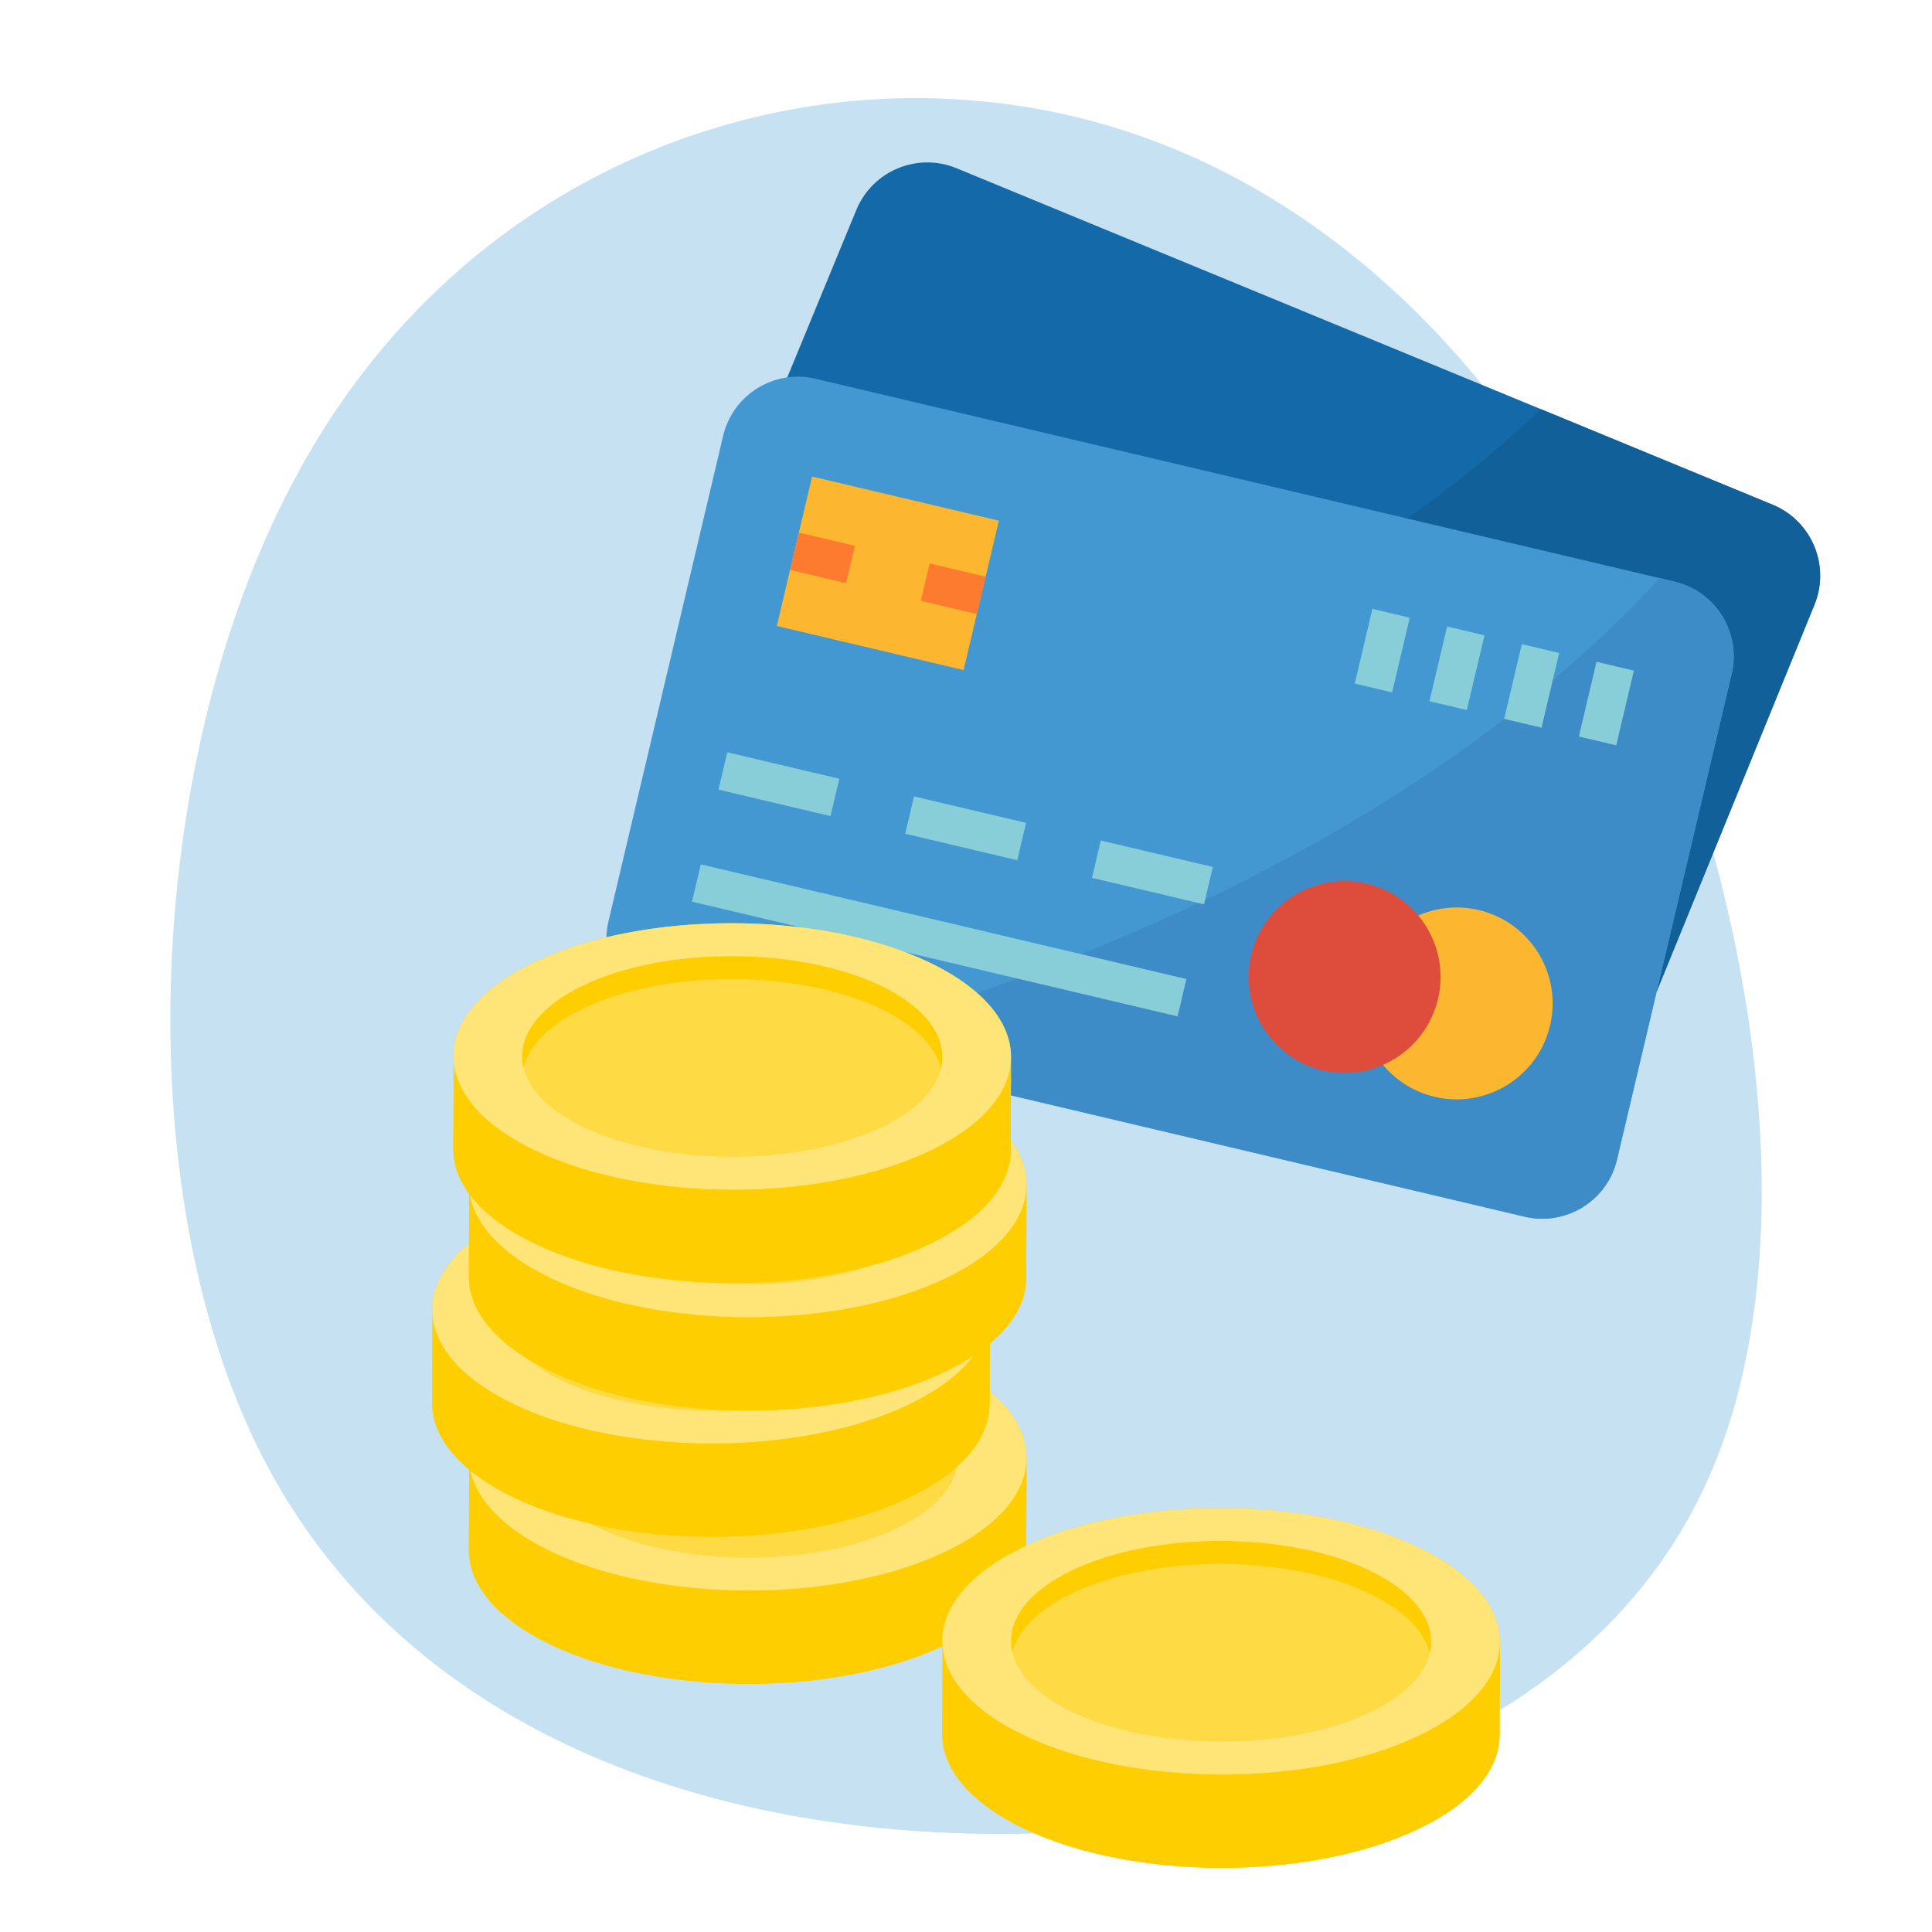 <svg clip-rule="evenodd" fill-rule="evenodd" stroke-linejoin="round" stroke-miterlimit="2" viewBox="0 0 512 512" xmlns="http://www.w3.org/2000/svg"><path d="m.012 0h512v512h-512z" fill="none"/><path d="m422.501 146.652c39.941 73.736 59.912 179.582 29.956 245.786-29.956 66.601-109.838 93.954-189.116 93.558-78.974-.397-157.646-28.94-193.957-100.297-36.31-71.357-30.561-185.926 8.775-258.869 39.034-73.34 111.957-105.45 178.223-100.297 66.266 4.757 126.178 46.383 166.119 120.119z" fill="#c5e1f2" fill-rule="nonzero"/><path d="m439.037 262.761 41.783-102.439c4.282-10.385-.664-22.276-11.049-26.563l-216.276-89.175c-10.386-4.281-22.276.665-26.558 11.05l-19.738 47.86-23.233 98.37z" fill="#146aa8" fill-rule="nonzero"/><path d="m469.772 133.759-61.428-25.325c-58.379 55.487-138.435 84.56-198.137 99.696l228.83 54.631 41.783-102.439c4.282-10.385-.664-22.276-11.048-26.563z" fill="#126099" fill-rule="nonzero"/><path d="m216.114 100.374 227.674 53.773c10.933 2.582 17.704 13.54 15.122 24.474l-30.393 128.685c-2.583 10.933-13.541 17.704-24.474 15.122l-227.674-53.773c-10.933-2.582-17.704-13.54-15.122-24.473l30.393-128.686c2.582-10.933 13.541-17.704 24.474-15.122z" fill="#4398d1" fill-rule="nonzero"/><path d="m443.788 154.147-3.96-.935c-66.313 71.912-167.055 108.191-227.066 124.038l191.281 45.177c10.933 2.583 21.892-4.188 24.474-15.121l30.393-128.685c2.582-10.934-4.189-21.892-15.122-24.474z" fill="#3e8cc7" fill-rule="nonzero"/><path d="m264.713 137.98-49.495-11.69-9.351 39.596 49.494 11.69z" fill="#fdb62f"/><path d="m226.56 144.646-14.849-3.507-2.337 9.898 14.848 3.507z" fill="#fd7b2f"/><path d="m261.206 152.829-14.848-3.507-2.338 9.898 14.848 3.507z" fill="#fd7b2f"/><path d="m391.881 241.172c13.658 3.226 22.128 16.934 18.902 30.592-3.225 13.659-16.933 22.128-30.592 18.903-13.658-3.226-22.128-16.934-18.902-30.592 3.226-13.659 16.934-22.129 30.592-18.903z" fill="#fdb62f"/><path d="m362.184 234.158c13.658 3.226 22.128 16.934 18.902 30.592-3.225 13.659-16.933 22.128-30.592 18.903-13.658-3.226-22.128-16.934-18.902-30.592 3.226-13.659 16.934-22.128 30.592-18.903z" fill="#de4c3c"/><path d="m222.431 206.377-29.696-7.014-2.338 9.898 29.696 7.014z" fill="#87ced9"/><path d="m271.925 218.066-29.696-7.014-2.338 9.899 29.696 7.014z" fill="#87ced9"/><path d="m321.42 229.756-29.697-7.014-2.338 9.899 29.697 7.014z" fill="#87ced9"/><path d="m314.406 259.453-128.685-30.393-2.338 9.898 128.685 30.394z" fill="#87ced9"/><path d="m373.6 163.697-9.898-2.338-4.676 19.798 9.898 2.338z" fill="#87ced9"/><path d="m393.398 168.373-9.898-2.338-4.676 19.798 9.898 2.338z" fill="#87ced9"/><path d="m413.195 173.049-9.898-2.338-4.676 19.798 9.899 2.338z" fill="#87ced9"/><path d="m432.993 177.725-9.898-2.338-4.676 19.798 9.898 2.338z" fill="#87ced9"/><g fill-rule="nonzero"><path d="m272.038 386.377c0 .125-.007.25-.011.375.244-9.231-7.017-18.51-21.775-25.538-28.912-13.77-75.802-13.77-104.529.001-15.032 7.206-22.15 16.778-21.381 26.239l-.08 23.323c-.031 9.088 7.241 18.19 21.799 25.124 28.932 13.779 75.689 13.779 104.434 0 14.281-6.846 21.429-15.805 21.46-24.776l.064-17.907c.021-.452.019-.904.004-1.357z" fill="#fece00"/><path d="m250.238 367.376c28.932 13.779 29.087 36.119.34 49.9-28.744 13.78-75.501 13.78-104.433.001-28.932-13.78-29.085-36.121-.34-49.9 28.747-13.781 75.501-13.78 104.433-.001z" fill="#feda44"/><path d="m272.038 386.377-.083 24.748c-.031 8.972-7.179 17.93-21.46 24.776-28.744 13.779-75.501 13.78-104.433 0-14.559-6.934-21.83-16.036-21.8-25.124l.084-24.748c-.032 9.088 7.24 18.19 21.799 25.124 28.932 13.779 75.689 13.779 104.433-.001 14.281-6.846 21.429-15.804 21.46-24.775z" fill="#fece00"/><path d="m253.834 386.318-.021 6.124c.023-6.86-5.453-13.73-16.418-18.952-21.785-10.376-57.126-10.376-78.774.002-10.752 5.154-16.135 11.915-16.158 18.687l.021-6.124c.024-6.771 5.406-13.533 16.159-18.687 21.647-10.377 56.987-10.377 78.773-.002 10.965 5.222 16.441 12.093 16.418 18.952z" fill="#fece00"/><path d="m250.252 361.213c28.914 13.771 29.067 36.176.341 49.947-28.724 13.77-75.614 13.77-104.528-.001-28.912-13.769-29.065-36.174-.342-49.944 28.727-13.771 75.617-13.771 104.529-.002zm-91.352 43.793c21.789 10.377 57.129 10.377 78.773.001 21.648-10.377 21.532-27.264-.256-37.641-21.786-10.375-57.127-10.375-78.774.002-21.645 10.376-21.529 27.262.257 37.638" fill="#ffe577"/><path d="m262.315 347.4c0 .125-.007.25-.011.376.244-9.232-7.017-18.51-21.775-25.539-28.912-13.769-75.802-13.769-104.529.002-15.032 7.206-22.15 16.777-21.381 26.239l-.079 23.323c-.032 9.088 7.24 18.19 21.799 25.124 28.932 13.779 75.689 13.779 104.433-.001 14.281-6.846 21.429-15.804 21.46-24.776l.064-17.907c.021-.452.019-.904.004-1.356z" fill="#fece00"/><path d="m240.515 328.4c28.932 13.779 29.088 36.119.341 49.9-28.744 13.779-75.501 13.78-104.434 0-28.932-13.779-29.084-36.12-.34-49.9 28.747-13.781 75.501-13.78 104.433 0z" fill="#feda44"/><path d="m262.315 347.4-.083 24.748c-.031 8.972-7.179 17.93-21.46 24.776-28.744 13.78-75.501 13.78-104.433.001-14.559-6.934-21.83-16.036-21.799-25.124l.083-24.748c-.032 9.088 7.24 18.19 21.799 25.123 28.932 13.779 75.689 13.779 104.433 0 14.281-6.846 21.43-15.804 21.46-24.776z" fill="#fece00"/><path d="m244.111 347.342-.021 6.123c.023-6.859-5.453-13.73-16.417-18.952-21.786-10.375-57.127-10.375-78.774.002-10.753 5.154-16.135 11.916-16.158 18.687l.021-6.123c.023-6.772 5.405-13.533 16.158-18.687 21.647-10.378 56.987-10.378 78.774-.002 10.964 5.222 16.441 12.092 16.417 18.952z" fill="#fece00"/><path d="m240.529 322.237c28.915 13.771 29.068 36.176.341 49.947-28.723 13.769-75.614 13.77-104.528-.001-28.912-13.77-29.065-36.175-.341-49.944 28.726-13.771 75.617-13.771 104.528-.002zm-91.352 43.793c21.789 10.377 57.129 10.377 78.774.001 21.647-10.378 21.532-27.264-.257-37.641-21.786-10.376-57.127-10.376-78.774.002-21.644 10.376-21.529 27.262.257 37.638" fill="#ffe577"/><path d="m272.038 313.954c0 .125-.007.25-.011.375.244-9.231-7.017-18.51-21.775-25.539-28.912-13.769-75.802-13.769-104.529.002-15.032 7.206-22.15 16.778-21.381 26.239l-.08 23.323c-.031 9.088 7.241 18.19 21.799 25.124 28.932 13.779 75.689 13.779 104.434-.001 14.281-6.845 21.429-15.804 21.459-24.775l.065-17.907c.021-.452.019-.905.004-1.357z" fill="#fece00"/><path d="m250.238 294.953c28.932 13.779 29.087 36.119.34 49.9-28.744 13.78-75.501 13.78-104.433.001-28.932-13.78-29.085-36.121-.34-49.9 28.747-13.781 75.501-13.78 104.433-.001z" fill="#feda44"/><path d="m272.038 313.954-.083 24.748c-.031 8.971-7.179 17.93-21.46 24.776-28.744 13.779-75.501 13.78-104.433 0-14.559-6.934-21.83-16.036-21.8-25.124l.084-24.748c-.032 9.088 7.24 18.19 21.799 25.124 28.932 13.779 75.689 13.779 104.433-.001 14.281-6.846 21.429-15.804 21.46-24.775z" fill="#fece00"/><path d="m253.834 313.895-.021 6.124c.023-6.86-5.453-13.73-16.418-18.952-21.785-10.376-57.126-10.376-78.774.001-10.752 5.155-16.135 11.916-16.158 18.687l.021-6.123c.024-6.771 5.406-13.533 16.159-18.687 21.647-10.377 56.987-10.377 78.773-.002 10.965 5.222 16.441 12.093 16.418 18.952z" fill="#fece00"/><path d="m250.252 288.79c28.914 13.771 29.067 36.176.341 49.947-28.724 13.77-75.614 13.77-104.528-.001-28.912-13.769-29.065-36.174-.342-49.944 28.727-13.771 75.617-13.771 104.529-.002zm-91.352 43.793c21.789 10.377 57.129 10.377 78.773.001 21.648-10.377 21.532-27.264-.256-37.641-21.786-10.375-57.127-10.375-78.774.002-21.645 10.376-21.529 27.262.257 37.638" fill="#ffe577"/><path d="m267.927 280.154c-.001.125-.008.25-.011.375.244-9.231-7.017-18.51-21.776-25.538-28.911-13.77-75.802-13.77-104.528.001-15.032 7.207-22.15 16.778-21.381 26.239l-.08 23.323c-.031 9.088 7.24 18.191 21.799 25.124 28.932 13.779 75.689 13.779 104.433 0 14.281-6.846 21.429-15.805 21.46-24.776l.065-17.907c.02-.452.019-.904.003-1.357z" fill="#fece00"/><path d="m246.127 261.153c28.932 13.779 29.087 36.119.34 49.9-28.744 13.78-75.501 13.78-104.433.001-28.932-13.78-29.085-36.121-.341-49.9 28.747-13.781 75.502-13.78 104.434-.001z" fill="#feda44"/><path d="m267.927 280.154-.083 24.748c-.031 8.972-7.179 17.93-21.46 24.776-28.744 13.779-75.501 13.78-104.434 0-14.558-6.934-21.83-16.036-21.799-25.124l.083-24.748c-.031 9.088 7.24 18.19 21.8 25.124 28.932 13.779 75.688 13.779 104.433-.001 14.281-6.846 21.429-15.804 21.46-24.775z" fill="#fece00"/><path d="m249.723 280.095-.022 6.124c.024-6.86-5.452-13.73-16.417-18.952-21.786-10.376-57.126-10.376-78.774.002-10.752 5.154-16.135 11.915-16.158 18.687l.021-6.124c.023-6.771 5.406-13.532 16.159-18.687 21.647-10.377 56.987-10.377 78.773-.001 10.965 5.222 16.441 12.092 16.418 18.951z" fill="#fece00"/><path d="m246.141 254.99c28.914 13.771 29.067 36.176.341 49.947-28.724 13.77-75.614 13.77-104.529-.001-28.911-13.769-29.064-36.174-.341-49.944 28.727-13.771 75.617-13.771 104.529-.002zm-91.353 43.793c21.79 10.377 57.129 10.377 78.774.001 21.648-10.377 21.532-27.264-.257-37.641-21.786-10.375-57.126-10.375-78.773.002-21.645 10.376-21.53 27.262.256 37.638" fill="#ffe577"/><path d="m397.484 435.141c0 .125-.007.25-.01.375.243-9.231-7.017-18.509-21.776-25.538-28.911-13.769-75.802-13.769-104.528.002-15.033 7.206-22.151 16.777-21.382 26.238l-.079 23.324c-.032 9.088 7.24 18.19 21.799 25.123 28.932 13.78 75.689 13.779 104.433 0 14.281-6.846 21.429-15.804 21.46-24.776l.064-17.907c.021-.452.02-.904.004-1.356z" fill="#fece00"/><path d="m375.684 416.141c28.932 13.779 29.088 36.118.341 49.9-28.744 13.779-75.501 13.779-104.434 0-28.932-13.779-29.084-36.121-.34-49.9 28.747-13.781 75.501-13.78 104.433 0z" fill="#feda44"/><path d="m397.484 435.141-.083 24.748c-.031 8.972-7.179 17.93-21.46 24.776-28.744 13.78-75.501 13.78-104.433.001-14.559-6.934-21.83-16.036-21.799-25.124l.083-24.749c-.031 9.088 7.24 18.191 21.799 25.124 28.932 13.779 75.689 13.779 104.434 0 14.28-6.846 21.429-15.804 21.459-24.776z" fill="#fece00"/><path d="m379.28 435.083-.021 6.123c.023-6.86-5.453-13.73-16.417-18.952-21.786-10.376-57.127-10.375-78.774.002-10.753 5.154-16.135 11.916-16.158 18.687l.021-6.123c.023-6.772 5.406-13.533 16.158-18.687 21.647-10.378 56.987-10.378 78.774-.002 10.964 5.222 16.441 12.092 16.417 18.952z" fill="#fece00"/><path d="m375.698 409.978c28.915 13.77 29.068 36.175.341 49.946-28.723 13.77-75.614 13.77-104.528 0-28.912-13.77-29.065-36.175-.341-49.944 28.726-13.772 75.617-13.772 104.528-.002zm-91.352 43.792c21.789 10.377 57.129 10.377 78.774.001 21.647-10.377 21.532-27.263-.257-37.64-21.786-10.376-57.126-10.376-78.774.001-21.644 10.376-21.529 27.263.257 37.638" fill="#ffe577"/></g></svg>